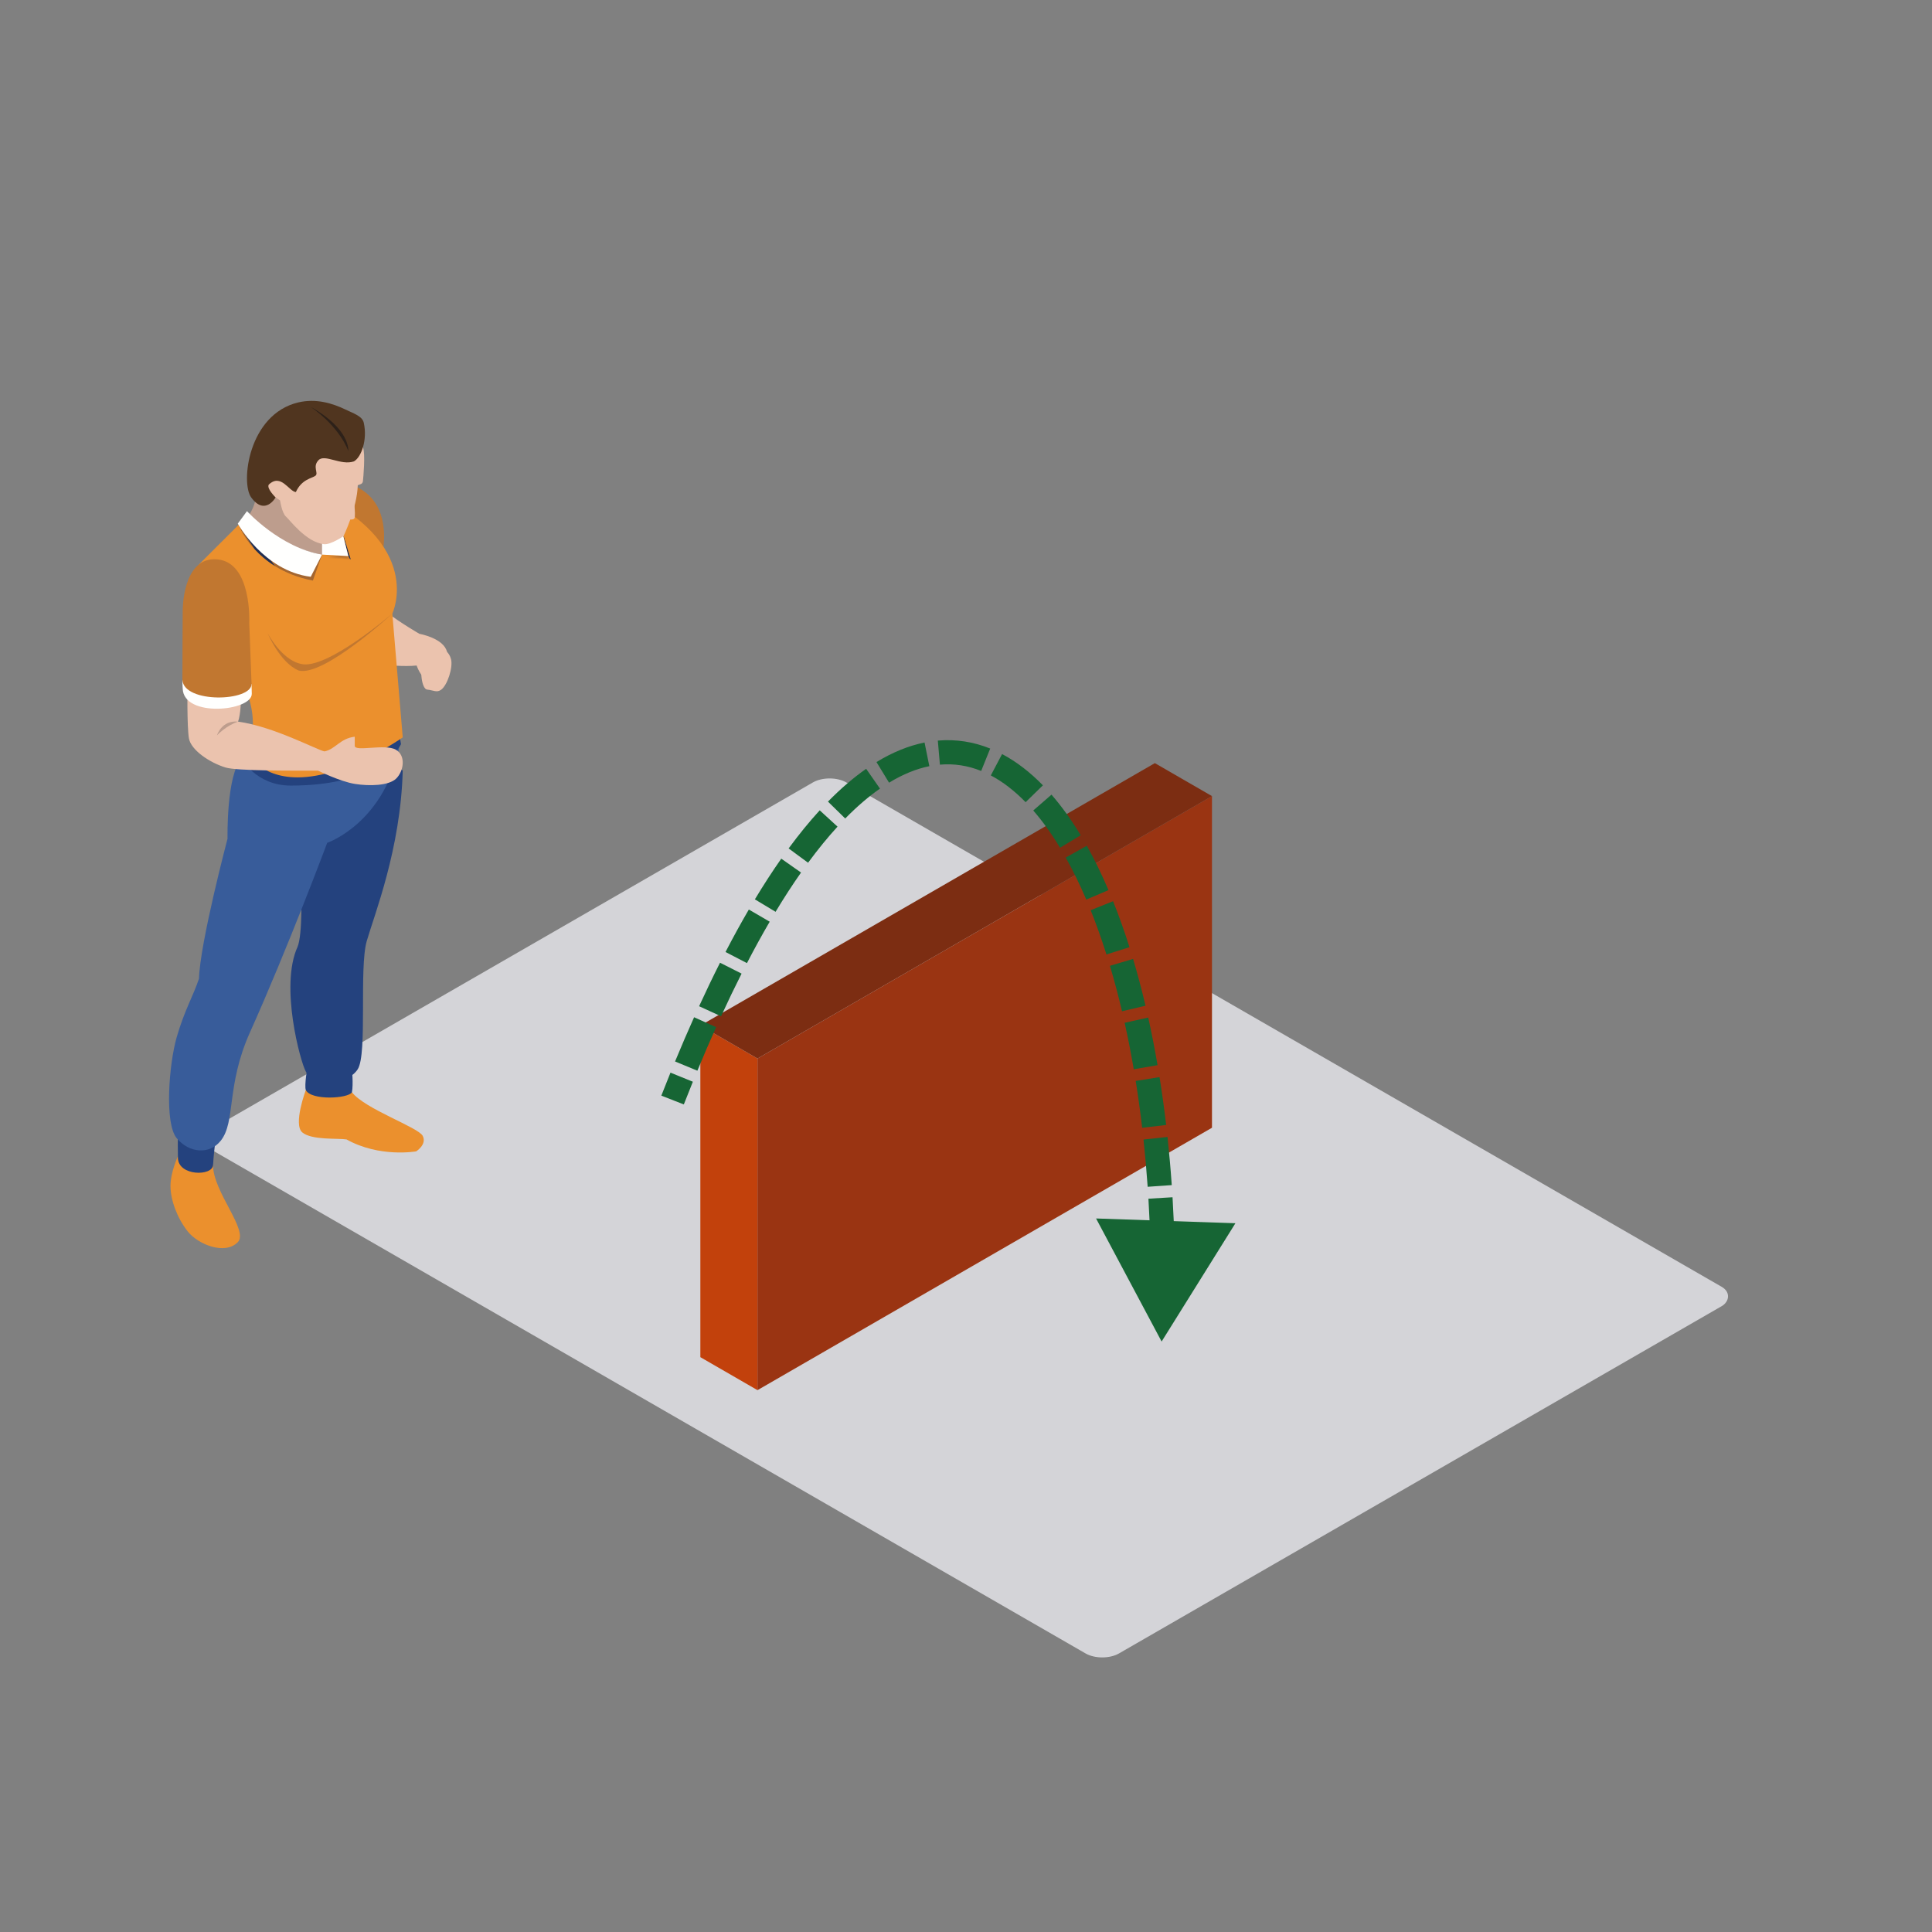 <svg width="800" height="800" viewBox="0 0 800 800" fill="none" xmlns="http://www.w3.org/2000/svg">
<rect x="0" y="0" width="800" height="800" fill="#808080" stroke="none"/>
<rect width="434.563" height="304.194" rx="8" transform="matrix(0.866 0.499 -0.866 0.499 343.529 320)" fill="#D4D4D8"/>
<rect width="27.32" height="137.32" transform="matrix(0.866 0.5 3.18351e-05 1 290 424.652)" fill="#C2410C"/>
<rect width="217.32" height="137.32" transform="matrix(0.866 -0.5 -3.18351e-05 1 313.66 438.313)" fill="#9A3412"/>
<rect width="217.32" height="27.32" transform="matrix(0.866 -0.5 0.866 0.5 290 424.654)" fill="#7C2D12"/>
<path d="M481 555.5L511.559 506.515L453.858 504.543L481 555.5ZM283.157 457.32C284.405 454.126 285.653 450.993 286.9 447.92L277.633 444.16C276.37 447.274 275.106 450.447 273.843 453.679L283.157 457.32ZM288.769 443.355C291.362 437.086 293.951 431.075 296.535 425.318L287.411 421.224C284.785 427.076 282.157 433.178 279.529 439.534L288.769 443.355ZM298.573 420.825C301.415 414.63 304.25 408.74 307.074 403.149L298.148 398.64C295.264 404.351 292.375 410.353 289.484 416.656L298.573 420.825ZM309.298 398.802C312.454 392.717 315.594 387.005 318.717 381.654L310.08 376.614C306.867 382.119 303.647 387.978 300.421 394.198L309.298 398.802ZM321.144 377.56C324.688 371.679 328.206 366.266 331.691 361.301L323.506 355.556C319.876 360.727 316.232 366.337 312.58 372.398L321.144 377.56ZM334.607 357.24C338.729 351.634 342.797 346.663 346.802 342.292L339.428 335.536C335.153 340.203 330.859 345.457 326.55 351.317L334.607 357.24ZM349.99 338.924C354.91 333.901 359.713 329.803 364.376 326.551L358.657 318.348C353.408 322.008 348.135 326.528 342.846 331.927L349.99 338.924ZM368.141 324.09C373.963 320.537 379.528 318.327 384.816 317.259L382.835 307.457C376.246 308.788 369.599 311.485 362.932 315.553L368.141 324.09ZM389.198 316.625C395.095 316.114 400.786 317.017 406.286 319.233L410.023 309.958C403.125 307.178 395.861 306.01 388.335 306.662L389.198 316.625ZM410.276 321.088C415.203 323.687 420.023 327.387 424.686 332.168L431.846 325.187C426.588 319.795 420.947 315.411 414.941 312.243L410.276 321.088ZM427.851 335.608C431.702 340.035 435.408 345.191 438.938 351.033L447.497 345.862C443.717 339.606 439.68 333.969 435.396 329.045L427.851 335.608ZM441.302 355.097C444.288 360.422 447.128 366.237 449.803 372.504L459 368.577C456.2 362.019 453.205 355.878 450.024 350.206L441.302 355.097ZM451.624 376.9C453.942 382.673 456.124 388.791 458.158 395.225L467.693 392.21C465.589 385.555 463.323 379.199 460.903 373.174L451.624 376.9ZM459.602 399.925C461.398 405.951 463.068 412.232 464.603 418.744L474.336 416.45C472.759 409.76 471.04 403.291 469.185 397.068L459.602 399.925ZM465.694 423.513C467.075 429.737 468.335 436.159 469.467 442.759L479.323 441.068C478.164 434.315 476.874 427.735 475.456 421.347L465.694 423.513ZM470.268 447.59C471.28 453.91 472.177 460.384 472.953 466.994L482.885 465.828C482.093 459.083 481.177 452.471 480.142 446.009L470.268 447.59ZM473.499 471.858C474.187 478.262 474.762 484.788 475.221 491.42L485.197 490.73C484.73 483.974 484.144 477.322 483.442 470.79L473.499 471.858ZM475.54 496.356C475.927 502.81 476.204 509.359 476.367 515.991L486.364 515.745C486.198 508.997 485.916 502.33 485.522 495.758L475.54 496.356ZM476.466 520.872C476.57 527.352 476.565 533.907 476.448 540.523L486.447 540.699C486.566 533.971 486.57 527.305 486.464 520.712L476.466 520.872Z" fill="#166534"/>
<path fill-rule="evenodd" clip-rule="evenodd" d="M146.972 201.286C165.29 209.428 157.301 234.02 157.301 234.02L137.8 219.537L139.286 204.122C139.286 204.122 143.688 200.177 146.972 201.286Z" fill="#C17730"/>
<path fill-rule="evenodd" clip-rule="evenodd" d="M173.68 262.454C173.68 262.454 165.911 258.009 159.929 253.383C152.16 254.06 159.748 275.343 159.748 275.343C159.748 275.343 167.264 276.134 172.519 275.579C173.923 279.646 176.637 281.865 176.637 281.865L183.788 278.911C183.788 278.911 185.731 273.046 185.102 269.962C183.788 264.231 173.68 262.454 173.68 262.454Z" fill="#EBC3AE"/>
<path fill-rule="evenodd" clip-rule="evenodd" d="M105.983 204.523C106.168 209.704 101.92 215.136 101.92 215.136L112.147 229.646L126.692 237.54L138.791 232.485L140.14 219.537L128.914 203.013L110.797 199.63C110.797 199.63 105.802 199.343 105.983 204.523Z" fill="#BD9D8D"/>
<path fill-rule="evenodd" clip-rule="evenodd" d="M145.725 452.272C151.114 459.242 173.188 466.763 175.036 470.338C176.885 473.914 172.322 476.754 172.322 476.754C172.322 476.754 157.156 479.464 143.507 471.817C139.782 471.239 129.107 472.187 125.189 468.918C121.276 465.65 126.633 451.352 126.633 451.352C126.633 451.352 140.325 445.307 145.725 452.272Z" fill="#EB902D"/>
<path fill-rule="evenodd" clip-rule="evenodd" d="M127.317 441.731C127.317 441.731 125.956 449.499 126.633 451.352C128.796 455.793 144.27 454.923 145.725 452.272C146.363 448.87 145.725 442.655 145.725 442.655L127.317 441.731Z" fill="#24427E"/>
<path fill-rule="evenodd" clip-rule="evenodd" d="M166.765 319.109C165.911 351.473 155.059 378.601 151.853 389.697C148.652 400.797 152.184 436.307 148.148 442.718C144.113 449.129 130.397 450.365 126.633 443.705C124.434 439.811 115.745 408.254 123.25 391.974C127.195 381.803 122.507 327.735 122.507 327.735C122.507 327.735 165.644 316.088 166.765 319.109Z" fill="#24427E"/>
<path fill-rule="evenodd" clip-rule="evenodd" d="M88.228 482.426C88.106 493.4 103.155 509.558 98.462 514.36C93.16 519.784 82.068 515.348 77.746 509.92C73.435 504.495 70.614 496.975 70.599 491.177C70.575 485.379 73.667 478.842 73.667 478.842C73.667 478.842 87.492 479.342 88.228 482.426Z" fill="#EB902D"/>
<path fill-rule="evenodd" clip-rule="evenodd" d="M73.678 467.38C73.678 467.38 73.556 471.88 73.678 479.464C73.8 487.047 87.984 487.11 88.228 482.425C88.539 476.502 89.707 468.368 89.707 468.368L73.678 467.38Z" fill="#24427E"/>
<path fill-rule="evenodd" clip-rule="evenodd" d="M100.059 314.091C93.652 320.895 94.218 347.284 94.218 347.284C94.218 347.284 82.804 390.441 82.399 405.234C79.999 412.452 76.396 418.304 73.187 429.404C69.977 440.5 68.011 465.158 73.187 471.326C78.367 477.489 86.745 478.229 91.434 472.313C97.68 464.419 93.577 449.578 103.521 427.43C119.305 392.274 135.483 349.007 135.483 349.007C135.483 349.007 159.992 340.621 165.663 307.573C158.513 310.535 104.807 309.988 100.059 314.091Z" fill="#385C9A"/>
<path fill-rule="evenodd" clip-rule="evenodd" d="M104.26 306.735L100.059 314.09C100.059 314.09 105.912 325.288 120.41 325.292C158.147 325.304 166.053 308.139 166.053 308.139L164.798 300.795L104.26 306.735Z" fill="#24427E"/>
<path fill-rule="evenodd" clip-rule="evenodd" d="M162.454 254.06L166.765 305.339C166.765 305.339 143.346 321.894 123.246 321.894C107.096 321.894 102.581 311.455 102.581 311.455C102.581 311.455 106.53 303.227 103.725 291.454C100.917 279.674 82.399 233.701 82.399 233.701L102.274 213.865C102.274 213.865 121.893 231.62 133.359 229.646C136.321 228.659 128.179 205.853 128.179 203.013C176.453 224.961 162.454 254.06 162.454 254.06Z" fill="#EB902D"/>
<path fill-rule="evenodd" clip-rule="evenodd" d="M110.797 262.135C110.797 262.135 116.469 273.172 124.584 274.899C135.082 277.672 162.454 254.06 162.454 254.06C162.454 254.06 134.224 280.205 123.738 277.672C115.974 274.533 110.797 262.135 110.797 262.135Z" fill="#C17730"/>
<mask id="mask0_7558_6925" style="mask-type:alpha" maskUnits="userSpaceOnUse" x="133" y="229" width="12" height="3">
<path d="M144.907 231.514L133.359 229.646L144.227 230.264L144.199 230.153C144.443 230.606 144.679 231.062 144.907 231.514Z" fill="white"/>
</mask>
<g mask="url(#mask0_7558_6925)">
<path fill-rule="evenodd" clip-rule="evenodd" d="M133.359 231.514H144.907V229.646H133.359V231.514Z" fill="#A46630"/>
</g>
<path fill-rule="evenodd" clip-rule="evenodd" d="M145.218 231.565L144.907 231.514C144.679 231.061 144.443 230.605 144.199 230.153L142.162 222.054C142.209 222.019 142.236 222.003 142.236 222.003C142.236 222.003 142.248 221.975 142.272 221.924L145.218 231.565Z" fill="#212E51"/>
<path fill-rule="evenodd" clip-rule="evenodd" d="M133.359 229.646L144.227 230.264L140.754 216.454L133.359 217.189V229.646Z" fill="#FFFFFE"/>
<path fill-rule="evenodd" clip-rule="evenodd" d="M150.28 185.226C151.362 187.846 150.433 197.955 150.28 199.249C150.127 200.543 148.974 200.543 148.148 200.916C147.873 210.443 142.236 222.003 142.236 222.003C142.236 222.003 136.938 225.661 134.098 225.331C126.692 224.469 120.041 215.344 118.377 213.865C116.713 212.382 115.974 207.206 115.974 207.206L114.121 205.971C110.054 207.76 109.503 206.097 109.503 206.097V197.404L112.827 185.226L126.633 175.208L144.227 173.91C144.227 173.91 149.202 182.599 150.28 185.226Z" fill="#EBC3AE"/>
<path fill-rule="evenodd" clip-rule="evenodd" d="M146.307 204.988C146.307 204.988 147.413 213.311 146.768 214.601C146.119 215.895 141.403 214.42 141.403 214.42L146.307 204.988Z" fill="#EBC3AE"/>
<path fill-rule="evenodd" clip-rule="evenodd" d="M114.121 205.971C114.121 205.971 110.302 202.274 111.289 200.673C116.339 195.858 119.675 203.505 122.507 203.753C124.973 198.325 129.292 198.081 130.649 196.968C132.002 195.858 129.292 193.27 131.88 190.556C134.468 187.846 141.127 192.904 146.555 191.052C149.635 189.325 152.223 182.052 150.618 175.02C150.001 172.313 146.477 171.224 143.102 169.599C137.709 167.003 130.92 164.895 123.49 166.638C102.789 171.57 99.572 199.929 104.012 205.971C109.747 213.775 114.121 205.971 114.121 205.971Z" fill="#50351F"/>
<path fill-rule="evenodd" clip-rule="evenodd" d="M128.674 168.49C145.316 177.859 144.211 186.737 144.211 186.737C144.211 186.737 141.127 177.246 128.674 168.49Z" fill="#2D2119"/>
<path fill-rule="evenodd" clip-rule="evenodd" d="M99.477 287.52C99.977 289.613 99.646 295.757 98.584 298.817C113.134 300.792 131.129 310.448 134.35 311.152C137.312 313.37 133.788 319.137 131.691 319.105C120.823 319.105 98.116 319.243 93.408 317.811C86.808 315.805 79.103 310.597 78.241 305.787C77.376 300.98 77.628 283.41 77.628 283.41C77.628 283.41 98.99 285.424 99.477 287.52Z" fill="#EBC3AE"/>
<path fill-rule="evenodd" clip-rule="evenodd" d="M75.531 281.565C75.555 283.198 75.59 284.452 75.653 285.133C76.023 297.279 104.26 294.506 104.26 287.292C104.26 286.584 104.225 285.125 104.162 283.21L75.531 281.565Z" fill="#FFFFFE"/>
<path fill-rule="evenodd" clip-rule="evenodd" d="M104.162 283.21C104.103 281.29 103.21 257.887 103.21 257.887C103.21 257.887 104.441 232.914 89.959 231.62C75.464 230.326 75.653 252.829 75.653 252.829C75.653 252.829 75.5 280.189 75.531 281.566C76.208 291.364 104.134 290.53 104.162 283.21Z" fill="#C17730"/>
<path fill-rule="evenodd" clip-rule="evenodd" d="M98.584 298.817C93.499 300.517 89.844 304.493 89.844 304.493C89.844 304.493 91.74 298.113 98.584 298.817Z" fill="#BD9D8D"/>
<path fill-rule="evenodd" clip-rule="evenodd" d="M131.691 319.105C131.691 319.105 140.761 323.605 146.893 324.592C153.022 325.579 160.896 325.347 163.976 322.452C167.064 319.553 168.318 312.938 163.878 310.412C159.437 307.883 146.893 311.423 146.893 308.831C146.893 307.352 146.893 306.042 146.893 305.051C140.754 305.787 138.909 310.228 134.35 311.152C133.477 311.706 131.691 319.105 131.691 319.105Z" fill="#EBC3AE"/>
<mask id="mask1_7558_6925" style="mask-type:alpha" maskUnits="userSpaceOnUse" x="100" y="213" width="3" height="3">
<path d="M100.913 215.222C100.882 215.163 100.862 215.136 100.862 215.136L100.854 215.144L102.274 213.216C102.274 213.216 102.475 213.417 102.864 213.775C102.773 213.913 102.691 214.042 102.608 214.164C102.388 213.968 102.274 213.865 102.274 213.865L100.913 215.222Z" fill="white"/>
</mask>
<g mask="url(#mask1_7558_6925)">
<path fill-rule="evenodd" clip-rule="evenodd" d="M100.854 215.222H102.864V213.216H100.854V215.222Z" fill="#246A7A"/>
</g>
<path fill-rule="evenodd" clip-rule="evenodd" d="M131.483 229.799C120.823 229.799 105.098 216.351 102.608 214.164C102.691 214.042 102.773 213.912 102.864 213.774C105.664 216.355 118.125 227.14 133.359 229.645C132.757 229.748 132.128 229.799 131.483 229.799Z" fill="#816C61"/>
<path fill-rule="evenodd" clip-rule="evenodd" d="M129.567 240.407C123.191 239.192 118.035 236.993 113.905 234.429C106.156 224.234 101.44 216.135 100.913 215.222L102.274 213.865C102.274 213.865 102.388 213.968 102.608 214.164C105.098 216.351 120.824 229.799 131.483 229.799C132.128 229.799 132.757 229.748 133.359 229.646L129.567 240.407ZM105.428 227.423C100.701 222.283 98.978 217.696 98.978 217.696L99.147 217.468C99.737 218.53 101.853 222.251 105.428 227.423Z" fill="#A46630"/>
<path fill-rule="evenodd" clip-rule="evenodd" d="M113.905 234.429C110.369 232.234 107.584 229.772 105.428 227.423C101.853 222.251 99.737 218.53 99.147 217.468L100.854 215.144L100.862 215.136C100.862 215.136 100.881 215.163 100.913 215.222C101.44 216.135 106.156 224.234 113.905 234.429Z" fill="#212E51"/>
<path fill-rule="evenodd" clip-rule="evenodd" d="M102.274 211.646C102.274 211.646 116.021 226.794 133.359 229.645L128.674 238.834C109.189 236.426 98.462 216.823 98.462 216.823L102.274 211.646Z" fill="#FFFFFE"/>
<path fill-rule="evenodd" clip-rule="evenodd" d="M178.793 276.37C179.328 276.586 179.772 276.405 180.071 276.185L180 276.354C180 276.354 179.528 276.964 178.687 276.629C177.853 276.283 177.935 275.516 177.935 275.516L178.01 275.343C178.065 275.709 178.258 276.15 178.793 276.37Z" fill="#94292A"/>
<path fill-rule="evenodd" clip-rule="evenodd" d="M183.135 271.178C183.135 271.178 177.204 270.002 175.343 273.884C173.522 277.684 174.742 285.306 176.822 285.534C179.595 285.845 180.838 286.891 182.608 285.645C185.307 283.749 187.643 276.244 186.762 272.956C185.94 269.872 183.95 269.18 183.95 269.18L183.135 271.178Z" fill="#EBC3AE"/>
</svg>
